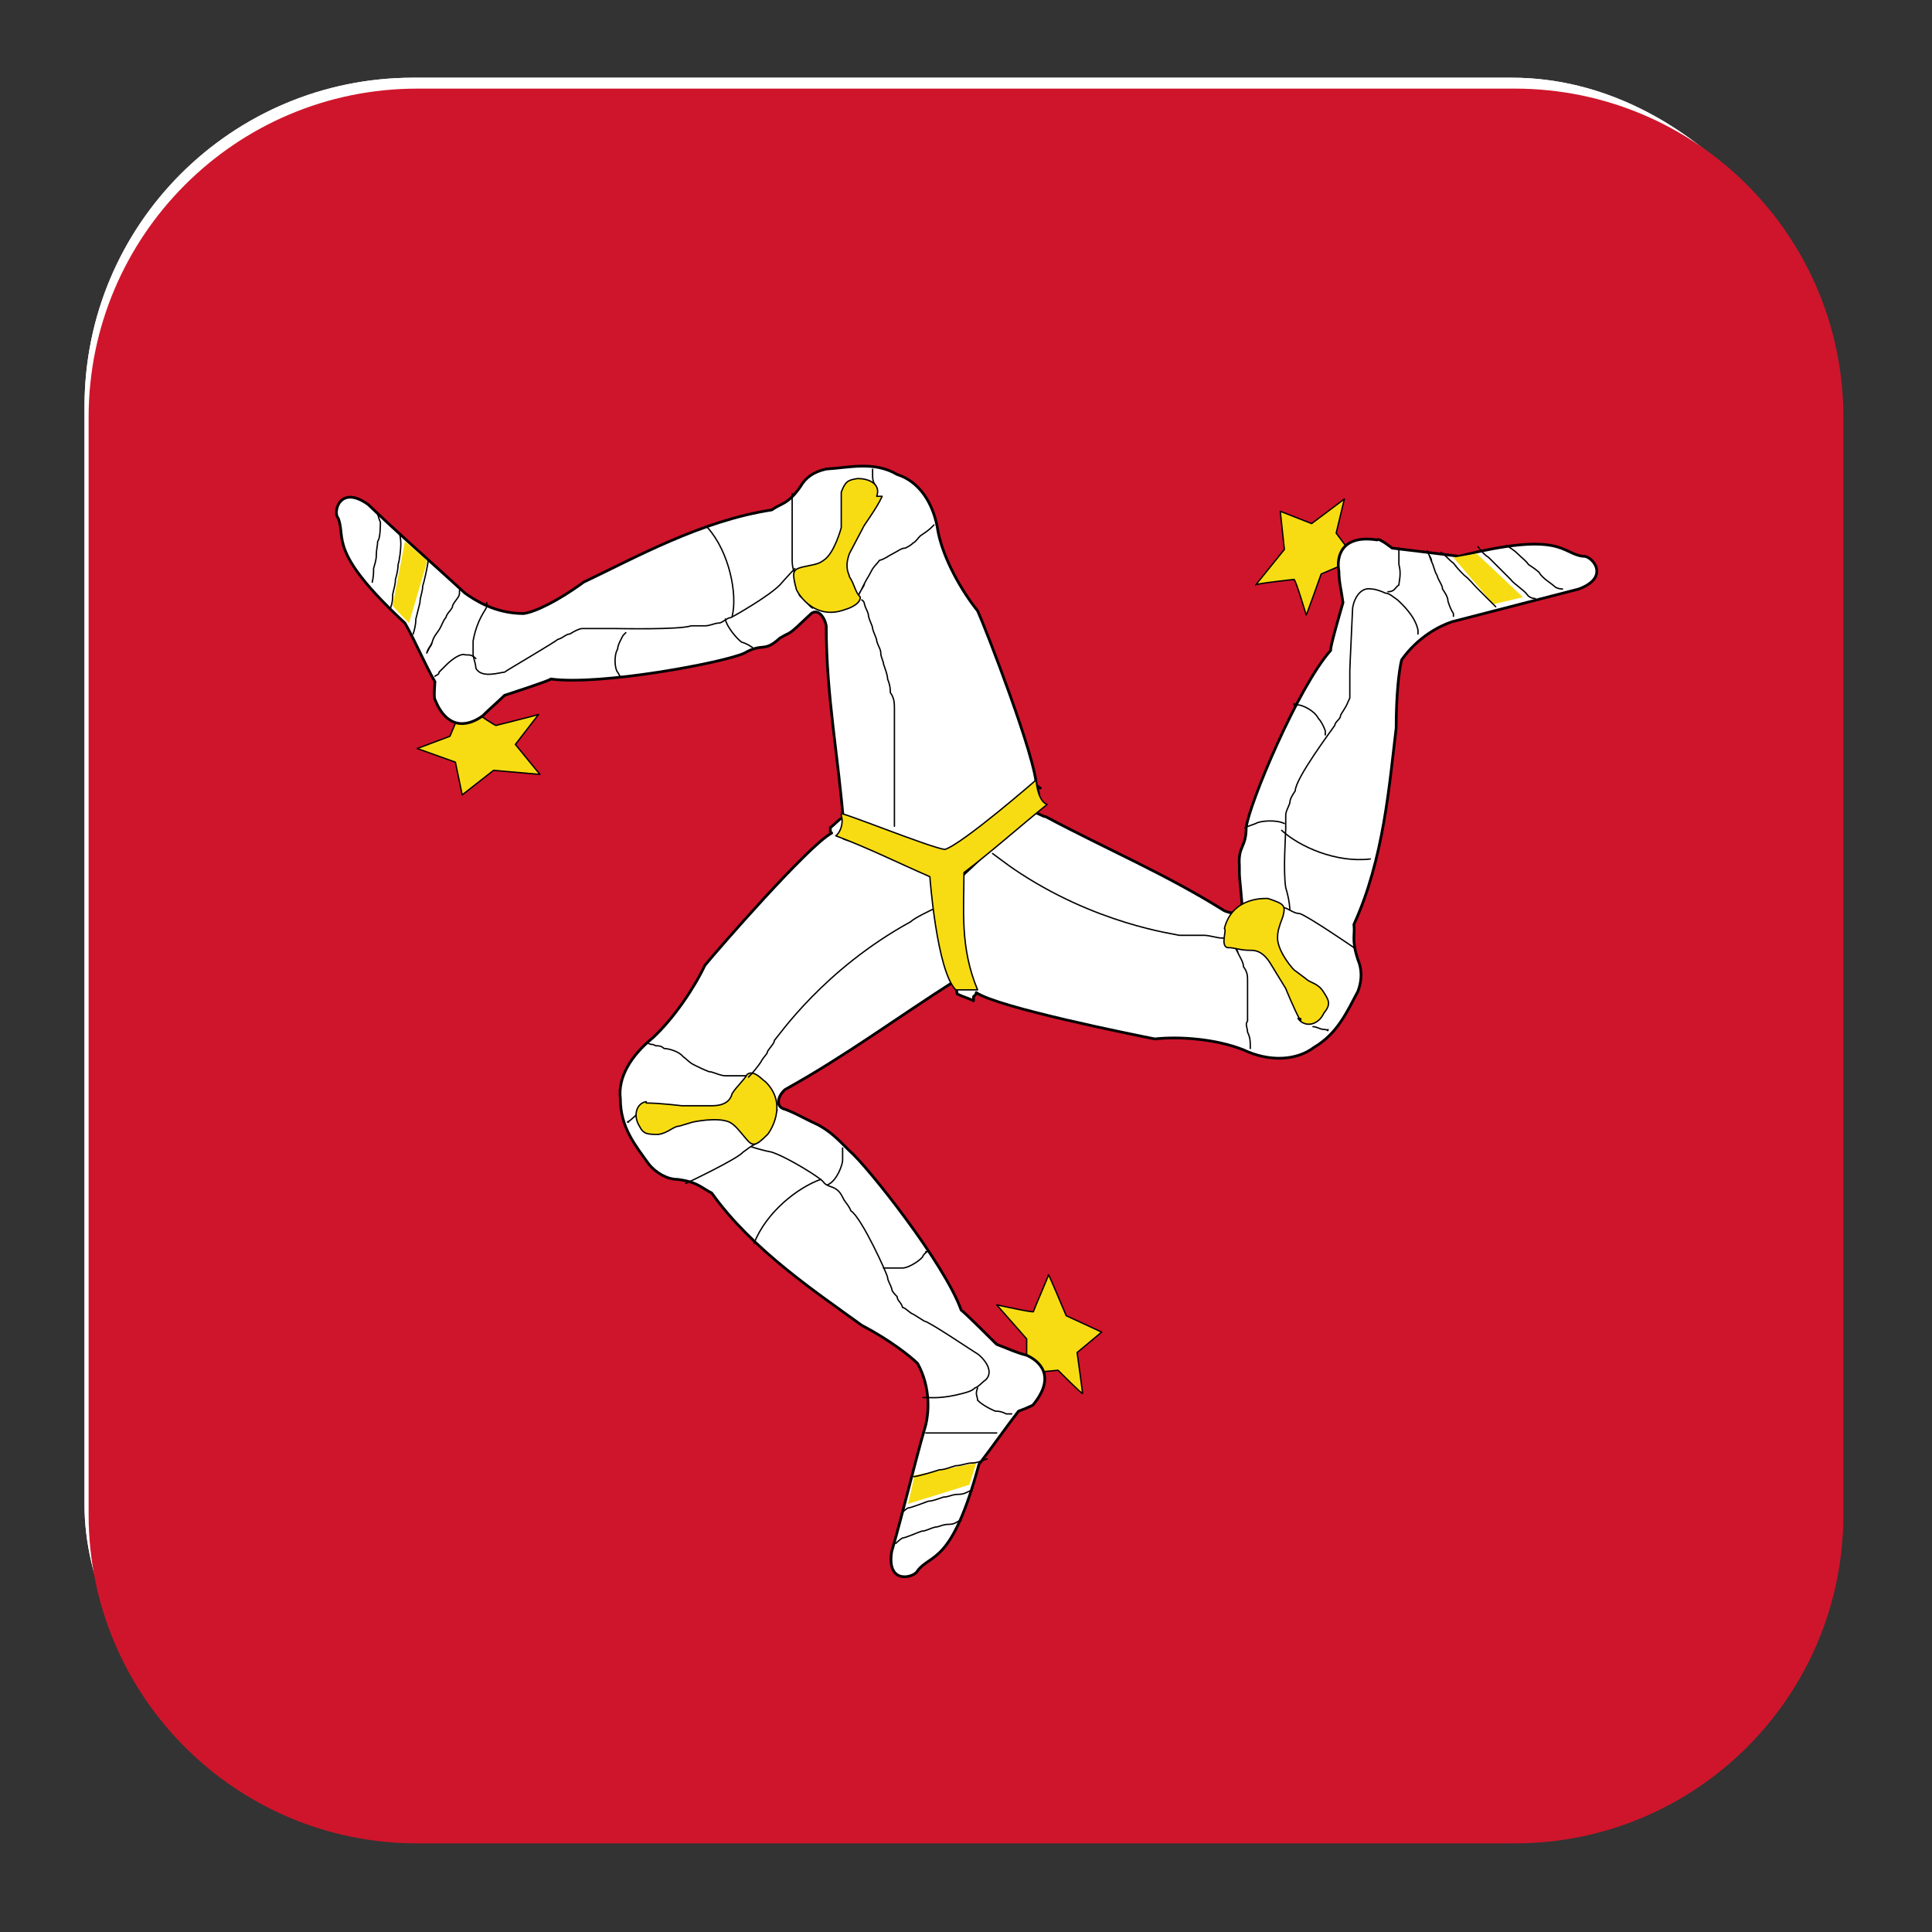 <svg xmlns="http://www.w3.org/2000/svg" id="Layer_1" viewBox="0 0 141.7 141.7"><rect x="0" y="0" width="141.7" height="141.7" fill="#333333" stroke="none"/><rect x="6.2" y="5.7" width="128.8" height="128.8" rx="24.1" ry="24.1" fill="#fff"></rect><rect x="6.2" y="5.7" width="128.8" height="128.8" rx="24.1" ry="24.1" fill="#fff"></rect><path d="M111.2,6.5H30.6c-13.3,0-24.1,10.8-24.1,24.1v80.5c0,13.3,10.8,24.1,24.1,24.1h80.5c13.3,0,24.1-10.8,24.1-24.1h0V30.6c0-13.3-10.8-24.1-24.1-24.1h0Z" fill="#cf152b"></path><g><path d="M75.3,99.7v-1.5l-2.2-2.5s2.7.6,2.7.5,1.1-2.6,1.1-2.7,1.3,3,1.3,3l2.6,1.2-1.8,1.5s.4,2.9.4,3-1.8-1.7-1.8-1.7l-2.1.2s-.3-.9-.3-1h.1Z" fill="#f8dc13" stroke="#000" stroke-linecap="round" stroke-linejoin="round" stroke-width=".1"></path><path d="M61,61.1c-1.7.9-8.4,8.6-9.3,9.7-.8,1.7-2.3,3.9-3.8,5.3-1.6,1.3-2.6,2.9-2.4,4.5,0,2.1,1.1,3.4,2.1,4.8.5.6,1.3,1.1,2.1,1.1,1.5.2,1.7.6,2.5,1,3,4.2,7.7,7.3,11,9.7,2.1,1.1,3.6,2.3,4.1,2.8,1,1.8.8,3.7.6,4.5-.9,3.1-1.6,6.2-2.5,9.3-.4,2.5,1.7,1.9,1.9,1.4,1-1.3,2.5-.4,4.5-7.8,1-1.3,1.9-2.6,2.9-3.9,0,0,1.1-.4,1.1-.5,1.7-2.1.4-3.2-.5-3.6-.8-.2-1.4-.5-2.2-.8,0,0-2.5-2.5-2.6-2.5-1.2-3.4-6.9-10.6-8.2-11.7-1-1-1.4-1.4-2.3-1.9-1.3-.6-1.7-.9-2.6-1.2-.6-.3-.2-1.1.2-1.4,4.5-2.5,8.1-5.2,12.5-8,.2,0,.4-.3.6-.4-.5-3-1.1-6-1.5-9-2.4-.9-4.9-1.7-7.3-2.6-.4.2-.6.5-1,.8h0v.3h0Z" fill="#fff" stroke="#000" stroke-linecap="round" stroke-linejoin="round" stroke-width=".2"></path><path d="M67.1,108.2l4.5-.9-.5,1.6-4.5,1.4.5-2.2h0Z" fill="#f8dc13"></path><path d="M55.3,91.2c.9-2.3,3.2-4.1,4.9-4.7" fill="none" stroke="#000" stroke-linecap="round" stroke-linejoin="round" stroke-width=".1"></path><path d="M67,108.3c.3,0,1.6-.4,1.9-.5.4,0,.8-.2,1.2-.3.4,0,.8-.2,1.2-.2s.8-.2,1.1-.3M66.1,111s.3-.3.5-.4c.2,0,1.2-.4,1.5-.5.3,0,.8-.2,1.1-.3.4,0,.6-.2,1.1-.2s.6-.2,1-.3" fill="none" stroke="#000" stroke-linecap="round" stroke-linejoin="round" stroke-width=".1"></path><path d="M67.9,91.8h0c.2,0,0,0-.2.3,0,.2-1,.9-1.5.9h-1.4" fill="none" stroke="#000" stroke-linecap="round" stroke-linejoin="round" stroke-width=".1"></path><path d="M67.9,105.1h5.2-.9.9" fill="none" stroke="#000" stroke-linecap="round" stroke-linejoin="round" stroke-width=".1"></path><path d="M65.7,113.2s.3-.3.5-.4c.2,0,1.1-.4,1.4-.5.3,0,.6-.2,1-.3.3,0,.5-.2,1-.2s.5-.2.9-.3" fill="none" stroke="#000" stroke-linecap="round" stroke-linejoin="round" stroke-width=".1"></path><path d="M71.7,101.8c-.2.5,0,.6,0,.9.2.2.6.5,1.3.8.2,0,.4,0,.8.2h.4" fill="none" stroke="#000" stroke-linecap="round" stroke-linejoin="round" stroke-width=".1"></path><path d="M46.1,82.3h0c-.2,0,0,0,.2-.2s.4-.3.5-.5" fill="none" stroke="#000" stroke-linecap="round" stroke-linejoin="round" stroke-width=".1"></path><path d="M50.3,86.8s3.8-1.8,4.2-2.3c.3-.2.5-.4.9-.6s.3-.2.5-.4c.2-.2.4-.4.5-.6.2-.2,0-.4.3-.6,0-.2.2-.6.3-.9" fill="none" stroke="#000" stroke-linecap="round" stroke-linejoin="round" stroke-width=".1"></path><path d="M61.8,84.2v.9c0,.3-.4,1.5-1.1,1.8" fill="none" stroke="#000" stroke-linecap="round" stroke-linejoin="round" stroke-width=".1"></path><path d="M55.1,84.1s.5.2,1.5.4c1.2.4,3.6,1.9,3.8,2.2s.6.3.9.5.4.4.6.8c.2.3.4.5.5.8.8.5,2.7,4.7,2.7,4.9s.2.5.3.8c0,.2.2.4.4.6,0,.3.3.4.4.8.2,0,.5.4.8.5.3.2.5.3.8.5.3,0,3.7,2.3,3.9,2.4.3.2,1.3,1.2.6,1.9-.3.2-.5.5-.8.6-.2.2-.5.3-.9.4-1.5.4-2.3.3-2.6.3h-.3" fill="none" stroke="#000" stroke-linecap="round" stroke-linejoin="round" stroke-width=".1"></path><path d="M47.5,76.5c.4.2.2,0,.6.2.2,0,.4,0,.6.2.3,0,1.1.2,1.4.6.3.2.4.4.8.6s.6.3,1.1.5c.3,0,.8.3,1.2.3h1.7-.9.9" fill="none" stroke="#000" stroke-linecap="round" stroke-linejoin="round" stroke-width=".1"></path><path d="M47.4,80.9c1,0,2.6.2,2.6.2h2.2c1.1,0,1.4-.5,1.5-.9.4-.6.8-.9,1.1-1.4.5-.4,1.2.5,1.3.5,1.8,1.7.3,3.8.2,3.9-.9.9-1.1.9-1.6.3s-.8-1-1.2-1.2c-.9-.4-2.7,0-2.7,0l-1,.3c-.4,0-.8.5-1.5.6-.8,0-1.1,0-1.4-.6-.5-.8-.2-1.7.5-1.8h0Z" fill="#f8dc13" stroke="#000" stroke-linecap="round" stroke-linejoin="round" stroke-width=".1"></path><path d="M98.3,41.5l-1.4.6s-1.1,3.1-1.1,3c0,0-.8-2.7-.9-2.6,0,0-2.8.3-2.8.4l2.1-2.6-.3-2.8,2.3.9,2.4-1.8-.6,2.5,1.2,1.6s-.6.6-.6.9h-.3,0Z" fill="#f8dc13" stroke="#000" stroke-linecap="round" stroke-linejoin="round" stroke-width=".1"></path><path d="M71.6,72.8c1.6,1.1,11.6,3.1,13.1,3.4,1.8-.2,4.5,0,6.5.8,1.9.9,3.9.8,5.2-.2,1.7-1,2.4-2.6,3.2-4.1.3-.8.3-1.6,0-2.3-.5-1.5-.2-1.8-.3-2.6,2.2-4.8,2.6-10.3,3.1-14.4,0-2.4.2-4.2.4-5,1.2-1.7,2.8-2.5,3.7-2.8,3.1-.8,6.2-1.6,9.3-2.4,2.4-.9.9-2.5.3-2.4-1.6-.2-1.5-1.9-9.1,0-1.6-.2-3.2-.4-4.9-.6,0,0-1-.8-1.1-.6-2.6-.4-3,1.2-2.8,2.3,0,.8.2,1.5.3,2.3,0,0-1,3.4-.9,3.5-2.4,2.7-6,11.3-6.2,13,0,1.5-.6,1.3-.5,2.8,0,1.2,0,.4.2,2.9,0,.8-.8.6-1.3.4-4.3-2.7-8.6-4.5-13.1-6.9-.2,0-.4-.2-.8-.3-2.4,1.9-4.7,3.8-7,5.7.4,2.5.9,5.1,1.3,7.6.4.2.8.3,1.2.5h0v-.3l.2-.2h0Z" fill="#fff" stroke="#000" stroke-linecap="round" stroke-linejoin="round" stroke-width=".2"></path><path d="M109.6,44.4l-3-3.5,1.7-.3,3.4,3.2-2.1.5h0Z" fill="#f8dc13"></path><path d="M100.5,63c-2.5.3-5.2-.9-6.5-2.1" fill="none" stroke="#000" stroke-linecap="round" stroke-linejoin="round" stroke-width=".1"></path><path d="M109.7,44.5c-.2-.2-1.2-1.2-1.4-1.4-.3-.3-.5-.6-.9-.9-.3-.3-.5-.5-.8-.9-.3-.2-.5-.5-.9-.8M112.6,43.9s-.4,0-.6-.3-1-.8-1.2-1.1c-.2-.2-.5-.5-.8-.8s-.4-.4-.8-.8c-.3-.2-.5-.4-.8-.8" fill="none" stroke="#000" stroke-linecap="round" stroke-linejoin="round" stroke-width=".1"></path><path d="M94.9,51.7h0c0-.2,0,0,.3,0s1.2.4,1.5,1c.2.2.4.6.5.9v.3" fill="none" stroke="#000" stroke-linecap="round" stroke-linejoin="round" stroke-width=".1"></path><path d="M106.6,45.2h0v-.2c-.2-.3-.3-.6-.4-.9,0-.3-.2-.6-.4-.9,0-.3-.3-.6-.4-1-.2-.3-.2-.6-.4-1,0-.3-.2-.4-.3-.8l.3.8c0-.3-.2-.4-.3-.8" fill="none" stroke="#000" stroke-linecap="round" stroke-linejoin="round" stroke-width=".1"></path><path d="M114.6,43.2s-.4,0-.6-.2-.9-.6-1.1-1c-.2-.2-.5-.4-.8-.6-.2-.3-.4-.4-.8-.8-.2-.2-.5-.4-.8-.6" fill="none" stroke="#000" stroke-linecap="round" stroke-linejoin="round" stroke-width=".1"></path><path d="M101.8,43.4c.5,0,.5-.3.8-.5,0-.2.2-.8,0-1.5v-1.2" fill="none" stroke="#000" stroke-linecap="round" stroke-linejoin="round" stroke-width=".1"></path><path d="M97.4,75.5h0c0,.2,0,0-.3,0s-.5-.2-.8-.2" fill="none" stroke="#000" stroke-linecap="round" stroke-linejoin="round" stroke-width=".1"></path><path d="M99.3,69.5s-3.5-2.4-4-2.5c-.3,0-.6-.2-1-.4-.2,0-.4-.2-.6-.3h-1.6c-.2,0-.6,0-.9.2" fill="none" stroke="#000" stroke-linecap="round" stroke-linejoin="round" stroke-width=".1"></path><path d="M91.3,60.7s.5-.2.8-.3c.3-.2,1.5-.3,2.1,0" fill="none" stroke="#000" stroke-linecap="round" stroke-linejoin="round" stroke-width=".1"></path><path d="M94.6,66.7s0-.6-.3-1.6c-.2-1.2,0-4,0-4.3v-1c0-.3.2-.6.3-.9,0-.3.2-.6.4-.9,0-.9,2.7-4.5,2.9-4.8,0-.2.3-.4.4-.6,0-.2.2-.4.3-.6.2-.3.2-.4.4-.8v-2c0-.3.2-4.3.2-4.5,0-.4.4-1.7,1.4-1.5.3,0,.8.2,1,.3.3,0,.6.3.9.5,1.2,1.1,1.4,1.8,1.5,2.2v.3" fill="none" stroke="#000" stroke-linecap="round" stroke-linejoin="round" stroke-width=".1"></path><path d="M91.7,76.9h0v-.2c0-.3,0-.6-.2-1,0-.3-.2-.6,0-.8v-3c0-.3,0-.6-.3-1,0-.3-.2-.6-.4-1,0-.2-.3-.5-.4-.8l.4.8c0-.2-.3-.5-.4-.8" fill="none" stroke="#000" stroke-linecap="round" stroke-linejoin="round" stroke-width=".1"></path><path d="M95.4,74.9c-.5-.9-1.1-2.4-1.1-2.4l-1.1-1.8c-.6-1-1.2-1-1.5-1-.8,0-1.1-.2-1.7-.2-.5-.2,0-1.3-.2-1.4.6-2.4,3.1-2.2,3.2-2.2,1.2.4,1.3.5,1.1,1.3-.3.8-.4,1.1-.4,1.6,0,1,1.2,2.4,1.3,2.4l.8.6c.3.3.9.3,1.3,1,.4.6.5.9,0,1.5-.4.9-1.4,1.1-1.9.4h.2s0,.2,0,.2Z" fill="#f8dc13" stroke="#000" stroke-linecap="round" stroke-linejoin="round" stroke-width=".1"></path><g><path d="M35.1,52.4s1.3.9,1.3.8c0,0,3.2-.8,3.1-.8l-1.7,2.2,1.8,2.2-3.4-.3-2.3,1.8-.5-2.4-2.8-1,2.4-.9.8-1.9s1,.2,1.1,0h0l.2.2h0Z" fill="#f8dc13" stroke="#000" stroke-linecap="round" stroke-linejoin="round" stroke-width=".1"></path><path d="M76,57.6c0-1.9-3.7-11.5-4.3-12.8-1.2-1.5-2.5-3.8-2.9-5.8-.3-2.1-1.4-3.7-3-4.2-1.7-1-3.5-.5-5.2-.4-.9.2-1.5.6-1.9,1.3-.9,1.3-1.4,1.2-2.1,1.7-5.2.8-10,3.5-13.8,5.3-1.9,1.4-3.6,2.2-4.4,2.3-2.1,0-3.6-1-4.3-1.5-2.4-2.2-4.8-4.3-7.1-6.5-2.1-1.5-2.6.6-2.2,1,.6,1.5-.8,2.4,4.9,7.7.8,1.4,1.4,2.9,2.2,4.3,0,0-.1,1.2,0,1.3,1,2.5,2.7,1.8,3.5,1.2.5-.5,1.1-1,1.6-1.5,0,0,3.4-1.1,3.4-1.2,3.6.5,12.7-1.2,14.2-1.9,1.4-.8,1.4,0,2.6-1.1,1-.6.4,0,2.3-1.8.5-.4,1,.3,1.1.9,0,5.2.9,9.6,1.3,14.8v.8c2.9.9,5.7,1.8,8.7,2.7,1.8-1.7,3.8-3.5,5.6-5.3,0-.4,0-.9-.2-1.3h0l.3.2s-.3-.2-.3-.2Z" fill="#fff" stroke="#000" stroke-linecap="round" stroke-linejoin="round" stroke-width=".2"></path><path d="M31.3,41.3l-1.3,4.4s-1.2-1.2-1.2-1.3l.9-4.7,1.6,1.4h0s0,.2,0,.2Z" fill="#f8dc13"></path><path d="M51.9,38.7c1.6,1.8,2.2,4.9,1.8,6.5" fill="none" stroke="#000" stroke-linecap="round" stroke-linejoin="round" stroke-width=".1"></path><path d="M31.4,41.1c0,.3-.3,1.6-.4,1.9,0,.4-.2.8-.2,1.2-.1.4-.2.8-.3,1.2,0,.4-.1.8-.2,1.1M29.3,39.1s.1.4.1.8-.1,1.2-.2,1.5c0,.3-.1.8-.2,1.1,0,.4-.1.6-.2,1.1,0,.3,0,.6-.2,1.1" fill="none" stroke="#000" stroke-linecap="round" stroke-linejoin="round" stroke-width=".1"></path><path d="M45.5,49.6h0c0,.2,0,0-.2-.3-.2-.2-.3-1.2,0-1.7,0-.3.3-.8.4-1l.2-.2" fill="none" stroke="#000" stroke-linecap="round" stroke-linejoin="round" stroke-width=".1"></path><path d="M33.7,43.3h0v.2c0,.3-.3.5-.5.9,0,.3-.4.5-.5.9-.2.2-.3.6-.5.9-.2.3-.4.5-.5.9s-.3.4-.4.8l.4-.8c-.1.3-.3.4-.4.8" fill="none" stroke="#000" stroke-linecap="round" stroke-linejoin="round" stroke-width=".1"></path><path d="M27.7,37.7s.1.4.2.6c0,.2,0,1.2-.2,1.4,0,.3-.1.6-.1,1s-.1.6-.2,1c0,.3,0,.6-.1,1" fill="none" stroke="#000" stroke-linecap="round" stroke-linejoin="round" stroke-width=".1"></path><path d="M34.9,48.3c-.4-.4-.6-.2-.9-.3-.3,0-.8.3-1.3.8l-.5.5c0,.2-.2.2-.3.3" fill="none" stroke="#000" stroke-linecap="round" stroke-linejoin="round" stroke-width=".1"></path><path d="M64,34.5h0c0-.2,0,0,0,.3s0,.5.2.8" fill="none" stroke="#000" stroke-linecap="round" stroke-linejoin="round" stroke-width=".1"></path><path d="M58.1,36.2v4.8c0,.3,0,.6.2,1.1v.6c0,.2.2.5.3.8,0,.3.3.3.4.5.2.2.4.5.6.6" fill="none" stroke="#000" stroke-linecap="round" stroke-linejoin="round" stroke-width=".1"></path><path d="M55.2,47.5s-.4-.3-.8-.4c-.3-.2-1.1-1.1-1.2-1.7" fill="none" stroke="#000" stroke-linecap="round" stroke-linejoin="round" stroke-width=".1"></path><path d="M58.3,41.7s-.4.4-1.1,1.2c-.9.9-3.4,2.3-3.6,2.4-.3,0-.6.4-.9.4s-.6.2-1,.2h-1c-.9.3-5.3.2-5.6.2h-2.4c-.2,0-.6.2-.9.4-.3,0-.5.3-.9.4-.2.2-3.8,2.3-3.9,2.4-.3,0-1.7.5-2.1-.3,0-.3-.2-.8-.2-1v-1c.3-1.6.9-2.2,1-2.5v-.3" fill="none" stroke="#000" stroke-linecap="round" stroke-linejoin="round" stroke-width=".1"></path><path d="M68.5,38.5h0l-.2.2c-.2.2-.5.4-.8.6-.2.2-.4.5-.5.5-.2.2-.4.3-.6.4-.3,0-.5.2-.9.4s-.6.4-1,.5c-.2.3-.4.4-.6.8s-.3.5-.5.9c0,.2-.3.5-.4.8l.4-.8c0,.2-.3.5-.4.8" fill="none" stroke="#000" stroke-linecap="round" stroke-linejoin="round" stroke-width=".1"></path><path d="M65.6,60.6h0v-8.6c0-.4,0-.8-.3-1.2,0-.2,0-.5-.2-1,0-.3-.2-.8-.3-1.1,0-.2-.2-.5-.2-.8s-.2-.5-.3-.9c0-.2-.2-.5-.3-.9,0-.2-.2-.5-.3-.9,0-.3-.2-.5-.3-.9,0,0,0-.2-.2-.3" fill="none" stroke="#000" stroke-linecap="round" stroke-linejoin="round" stroke-width=".1"></path><path d="M64.7,36.4c-.4.9-1.4,2.2-1.4,2.3l-1,1.9c-.4,1.1,0,1.5,0,1.7.4.6.4,1.1.8,1.5,0,.6-1.1.9-1.1.9-2.4.9-3.6-1.4-3.6-1.5-.3-1.2-.3-1.4.4-1.6.9-.2,1.2-.2,1.6-.5.8-.5,1.3-2.4,1.3-2.4v-2.6c.3-.8.5-.9,1.2-1,1,0,1.7.5,1.4,1.3h.4Z" fill="#f8dc13" stroke="#000" stroke-linecap="round" stroke-linejoin="round" stroke-width=".1"></path></g><path d="M61.7,59.7c-.3-.3,6.6,2.5,7.6,2.6,1.3-.4,6.7-5.1,6.7-5.1,0,.4.2,1.6.8,1.8-2.1,1.7-4,3.4-6.1,5,0,2.7-.3,5.5,1,8.6h-1.6c-1.4-1.4-1.9-8.3-1.9-8.3-2.3-1-4.5-2.1-6.9-3,.3-.2.6-.9.4-1.5h0,0Z" fill="#f8dc13" stroke="#000" stroke-linecap="round" stroke-linejoin="round" stroke-width=".1"></path><path d="M68.4,66.7s-1.3.6-1.6.9c-6.4,3.5-9.7,8.4-10,8.7,0,.2-.3.5-.5.8,0,.2-.3.4-.5.8-.2.3-.6.8-.9,1.1h0" fill="none" stroke="#000" stroke-linecap="round" stroke-linejoin="round" stroke-width=".1"></path><path d="M72.8,62.6s1.2.9,1.5,1.1c6,4.1,11.9,4.8,12.2,4.9h1.8c.4,0,1,.2,1.3.2s0,0,0,0" fill="none" stroke="#000" stroke-linecap="round" stroke-linejoin="round" stroke-width=".1"></path></g></svg>